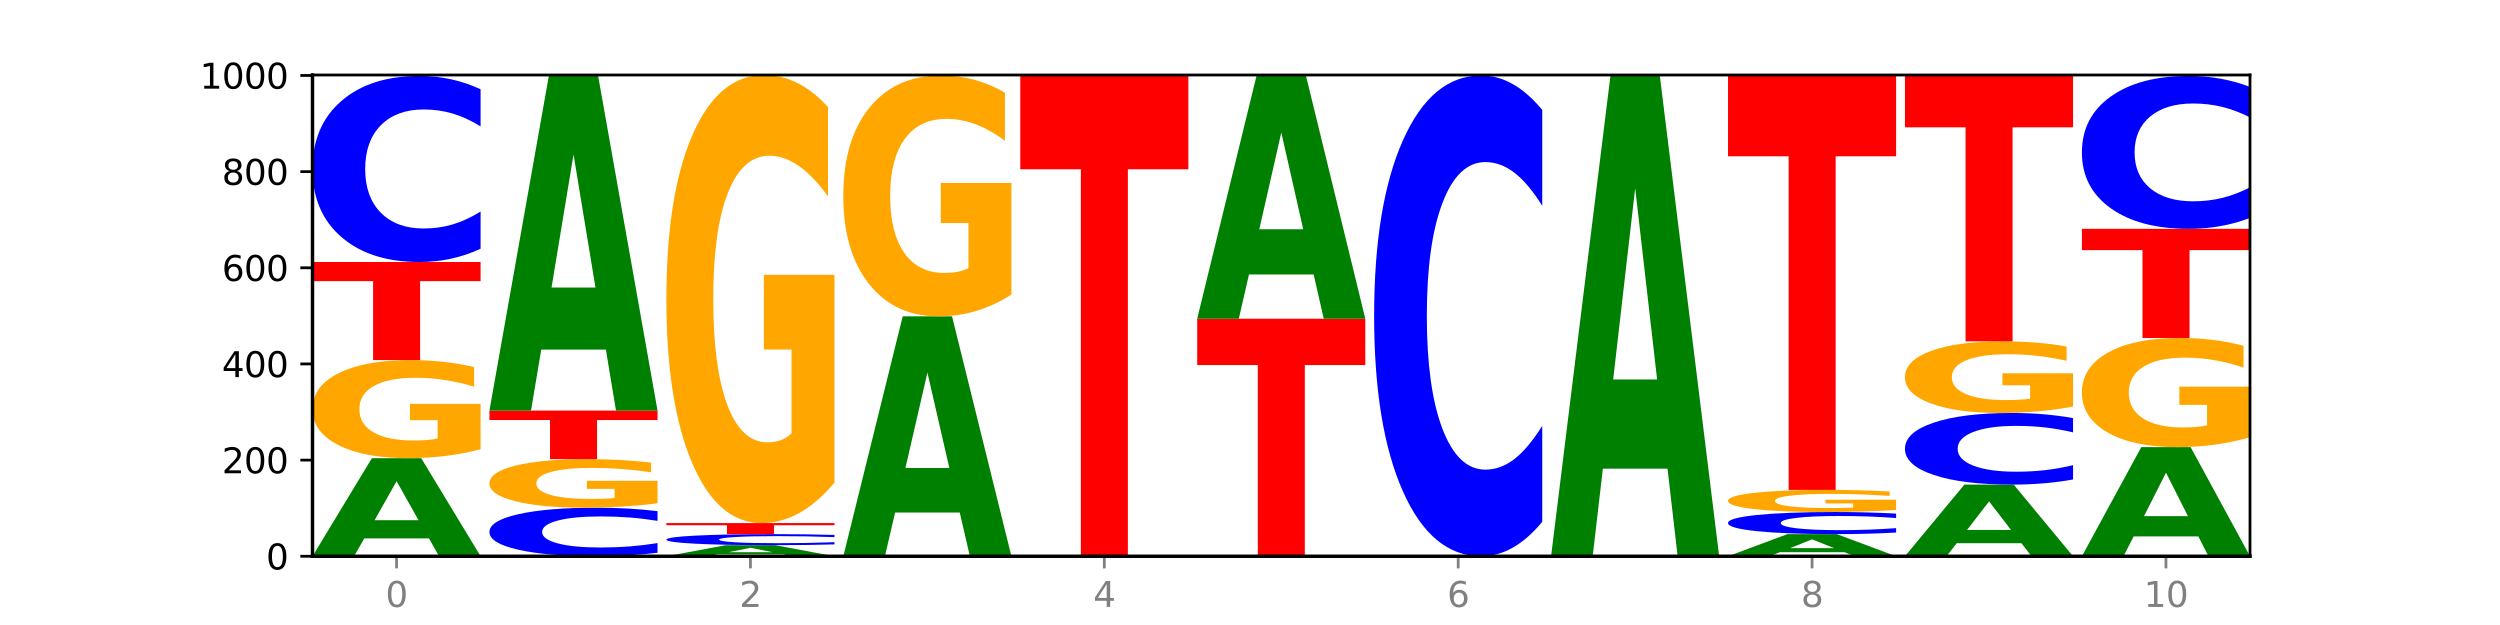 <?xml version="1.0" encoding="utf-8" standalone="no"?>
<!DOCTYPE svg PUBLIC "-//W3C//DTD SVG 1.1//EN"
  "http://www.w3.org/Graphics/SVG/1.1/DTD/svg11.dtd">
<svg xmlns:xlink="http://www.w3.org/1999/xlink" width="720pt" height="180pt" viewBox="0 0 720 180" xmlns="http://www.w3.org/2000/svg" version="1.1">
 <defs>
  <style type="text/css">*{stroke-linejoin: round; stroke-linecap: butt}</style>
 </defs>
 <g id="figure_1">
  <g id="patch_1">
   <path d="M 0 180 
L 720 180 
L 720 0 
L 0 0 
z
" style="fill: #ffffff"/>
  </g>
  <g id="axes_1">
   <g id="patch_2">
    <path d="M 90 160.2 
L 648 160.2 
L 648 21.6 
L 90 21.6 
z
" style="fill: #ffffff"/>
   </g>
   <g id="line2d_1">
    <path d="M 90 160.2 
L 648 160.2 
" clip-path="url(#p30f592f9a4)" style="fill: none; stroke: #000000; stroke-width: 0.5; stroke-linecap: square"/>
   </g>
   <g id="patch_3">
    <path d="M 123.534 155.054 
L 104.916 155.054 
L 101.977 160.2 
L 90 160.2 
L 107.104 131.954 
L 121.307 131.954 
L 138.411 160.2 
L 126.444 160.2 
L 123.534 155.054 
z
M 107.886 149.812 
L 120.535 149.812 
L 114.22 138.576 
L 107.886 149.812 
z
" clip-path="url(#p30f592f9a4)" style="fill: #008000"/>
   </g>
   <g id="patch_4">
    <path d="M 138.411 129.398 
Q 133.529 130.676 128.277 131.318 
Q 123.026 131.954 117.428 131.954 
Q 104.777 131.954 97.389 128.15 
Q 90 124.345 90 117.84 
Q 90 111.258 97.519 107.483 
Q 105.048 103.708 118.144 103.708 
Q 123.189 103.708 127.811 104.221 
Q 132.444 104.729 136.545 105.732 
L 136.545 111.363 
Q 132.313 110.073 128.126 109.437 
Q 123.938 108.796 119.728 108.796 
Q 111.938 108.796 107.717 111.141 
Q 103.497 113.481 103.497 117.84 
Q 103.497 122.157 107.566 124.515 
Q 111.634 126.866 119.12 126.866 
Q 121.16 126.866 122.907 126.732 
Q 124.654 126.592 126.042 126.3 
L 126.042 121.014 
L 118.068 121.014 
L 118.068 116.305 
L 138.411 116.305 
L 138.411 129.398 
z
" clip-path="url(#p30f592f9a4)" style="fill: #ffa600"/>
   </g>
   <g id="patch_5">
    <path d="M 90 75.462 
L 138.411 75.462 
L 138.411 80.97 
L 120.994 80.97 
L 120.994 103.708 
L 107.45 103.708 
L 107.45 80.97 
L 90 80.97 
L 90 75.462 
z
" clip-path="url(#p30f592f9a4)" style="fill: #ff0000"/>
   </g>
   <g id="patch_6">
    <path d="M 138.411 71.621 
Q 134.361 73.524 129.983 74.487 
Q 125.604 75.462 120.835 75.462 
Q 106.613 75.462 98.306 68.245 
Q 90 61.028 90 48.686 
Q 90 36.3 98.306 29.094 
Q 106.613 21.877 120.835 21.877 
Q 125.604 21.877 129.983 22.851 
Q 134.361 23.814 138.411 25.718 
L 138.411 36.399 
Q 134.325 33.876 130.361 32.702 
Q 126.397 31.529 122.018 31.529 
Q 114.163 31.529 109.662 36.1 
Q 105.173 40.661 105.173 48.686 
Q 105.173 56.678 109.662 61.249 
Q 114.163 65.809 122.018 65.809 
Q 126.397 65.809 130.361 64.636 
Q 134.325 63.452 138.411 60.928 
L 138.411 71.621 
z
" clip-path="url(#p30f592f9a4)" style="fill: #0000ff"/>
   </g>
   <g id="patch_7">
    <path d="M 189.37 159.198 
Q 185.32 159.694 180.942 159.946 
Q 176.563 160.2 171.794 160.2 
Q 157.572 160.2 149.265 158.317 
Q 140.959 156.433 140.959 153.212 
Q 140.959 149.979 149.265 148.099 
Q 157.572 146.215 171.794 146.215 
Q 176.563 146.215 180.942 146.47 
Q 185.32 146.721 189.37 147.218 
L 189.37 150.005 
Q 185.284 149.347 181.32 149.041 
Q 177.356 148.734 172.977 148.734 
Q 165.122 148.734 160.621 149.927 
Q 156.132 151.118 156.132 153.212 
Q 156.132 155.298 160.621 156.491 
Q 165.122 157.681 172.977 157.681 
Q 177.356 157.681 181.32 157.375 
Q 185.284 157.066 189.37 156.407 
L 189.37 159.198 
z
" clip-path="url(#p30f592f9a4)" style="fill: #0000ff"/>
   </g>
   <g id="patch_8">
    <path d="M 189.37 144.95 
Q 184.488 145.583 179.236 145.901 
Q 173.985 146.215 168.387 146.215 
Q 155.736 146.215 148.347 144.332 
Q 140.959 142.448 140.959 139.227 
Q 140.959 135.969 148.478 134.1 
Q 156.007 132.231 169.103 132.231 
Q 174.148 132.231 178.77 132.485 
Q 183.403 132.736 187.504 133.233 
L 187.504 136.021 
Q 183.272 135.382 179.084 135.068 
Q 174.896 134.75 170.687 134.75 
Q 162.897 134.75 158.676 135.911 
Q 154.456 137.069 154.456 139.227 
Q 154.456 141.365 158.524 142.532 
Q 162.593 143.696 170.079 143.696 
Q 172.119 143.696 173.866 143.63 
Q 175.613 143.561 177.001 143.416 
L 177.001 140.799 
L 169.027 140.799 
L 169.027 138.468 
L 189.37 138.468 
L 189.37 144.95 
z
" clip-path="url(#p30f592f9a4)" style="fill: #ffa600"/>
   </g>
   <g id="patch_9">
    <path d="M 140.959 118.246 
L 189.37 118.246 
L 189.37 120.974 
L 171.953 120.974 
L 171.953 132.231 
L 158.409 132.231 
L 158.409 120.974 
L 140.959 120.974 
L 140.959 118.246 
z
" clip-path="url(#p30f592f9a4)" style="fill: #ff0000"/>
   </g>
   <g id="patch_10">
    <path d="M 174.493 100.691 
L 155.875 100.691 
L 152.935 118.246 
L 140.959 118.246 
L 158.063 21.877 
L 172.266 21.877 
L 189.37 118.246 
L 177.403 118.246 
L 174.493 100.691 
z
M 158.845 82.805 
L 171.494 82.805 
L 165.179 44.472 
L 158.845 82.805 
z
" clip-path="url(#p30f592f9a4)" style="fill: #008000"/>
   </g>
   <g id="patch_11">
    <path d="M 225.452 159.62 
L 206.834 159.62 
L 203.894 160.2 
L 191.918 160.2 
L 209.021 157.015 
L 223.225 157.015 
L 240.329 160.2 
L 228.362 160.2 
L 225.452 159.62 
z
M 209.803 159.029 
L 222.453 159.029 
L 216.138 157.762 
L 209.803 159.029 
z
" clip-path="url(#p30f592f9a4)" style="fill: #008000"/>
   </g>
   <g id="patch_12">
    <path d="M 240.329 156.787 
Q 236.279 156.9 231.9 156.957 
Q 227.522 157.015 222.753 157.015 
Q 208.53 157.015 200.224 156.586 
Q 191.918 156.158 191.918 155.424 
Q 191.918 154.688 200.224 154.26 
Q 208.53 153.831 222.753 153.831 
Q 227.522 153.831 231.9 153.889 
Q 236.279 153.946 240.329 154.059 
L 240.329 154.694 
Q 236.243 154.544 232.279 154.474 
Q 228.314 154.404 223.936 154.404 
Q 216.081 154.404 211.58 154.676 
Q 207.091 154.947 207.091 155.424 
Q 207.091 155.899 211.58 156.171 
Q 216.081 156.442 223.936 156.442 
Q 228.314 156.442 232.279 156.372 
Q 236.243 156.302 240.329 156.152 
L 240.329 156.787 
z
" clip-path="url(#p30f592f9a4)" style="fill: #0000ff"/>
   </g>
   <g id="patch_13">
    <path d="M 191.918 150.646 
L 240.329 150.646 
L 240.329 151.267 
L 222.912 151.267 
L 222.912 153.831 
L 209.368 153.831 
L 209.368 151.267 
L 191.918 151.267 
L 191.918 150.646 
z
" clip-path="url(#p30f592f9a4)" style="fill: #ff0000"/>
   </g>
   <g id="patch_14">
    <path d="M 240.329 138.97 
Q 235.446 144.808 230.195 147.741 
Q 224.944 150.646 219.346 150.646 
Q 206.695 150.646 199.306 133.266 
Q 191.918 115.886 191.918 86.163 
Q 191.918 56.094 199.437 38.847 
Q 206.966 21.6 220.062 21.6 
Q 225.107 21.6 229.729 23.946 
Q 234.361 26.265 238.463 30.85 
L 238.463 56.574 
Q 234.231 50.683 230.043 47.777 
Q 225.855 44.845 221.646 44.845 
Q 213.856 44.845 209.635 55.561 
Q 205.415 66.25 205.415 86.163 
Q 205.415 105.889 209.483 116.659 
Q 213.552 127.401 221.038 127.401 
Q 223.078 127.401 224.825 126.788 
Q 226.571 126.148 227.96 124.816 
L 227.96 100.664 
L 219.986 100.664 
L 219.986 79.152 
L 240.329 79.152 
L 240.329 138.97 
z
" clip-path="url(#p30f592f9a4)" style="fill: #ffa600"/>
   </g>
   <g id="patch_15">
    <path d="M 276.411 147.614 
L 257.793 147.614 
L 254.853 160.2 
L 242.877 160.2 
L 259.98 91.108 
L 274.184 91.108 
L 291.288 160.2 
L 279.321 160.2 
L 276.411 147.614 
z
M 260.762 134.79 
L 273.412 134.79 
L 267.097 107.307 
L 260.762 134.79 
z
" clip-path="url(#p30f592f9a4)" style="fill: #008000"/>
   </g>
   <g id="patch_16">
    <path d="M 291.288 84.831 
Q 286.405 87.97 281.154 89.546 
Q 275.903 91.108 270.305 91.108 
Q 257.654 91.108 250.265 81.765 
Q 242.877 72.422 242.877 56.445 
Q 242.877 40.281 250.395 31.01 
Q 257.925 21.738 271.021 21.738 
Q 276.066 21.738 280.688 22.999 
Q 285.32 24.246 289.422 26.711 
L 289.422 40.539 
Q 285.19 37.372 281.002 35.81 
Q 276.814 34.234 272.605 34.234 
Q 264.815 34.234 260.594 39.994 
Q 256.374 45.74 256.374 56.445 
Q 256.374 67.048 260.442 72.838 
Q 264.511 78.612 271.997 78.612 
Q 274.037 78.612 275.784 78.283 
Q 277.53 77.939 278.919 77.222 
L 278.919 64.24 
L 270.945 64.24 
L 270.945 52.676 
L 291.288 52.676 
L 291.288 84.831 
z
" clip-path="url(#p30f592f9a4)" style="fill: #ffa600"/>
   </g>
   <g id="patch_17">
    <path d="M 293.836 21.738 
L 342.247 21.738 
L 342.247 48.742 
L 324.83 48.742 
L 324.83 160.2 
L 311.286 160.2 
L 311.286 48.742 
L 293.836 48.742 
L 293.836 21.738 
z
" clip-path="url(#p30f592f9a4)" style="fill: #ff0000"/>
   </g>
   <g id="patch_18">
    <path d="M 344.795 91.8 
L 393.205 91.8 
L 393.205 105.14 
L 375.789 105.14 
L 375.789 160.2 
L 362.245 160.2 
L 362.245 105.14 
L 344.795 105.14 
L 344.795 91.8 
z
" clip-path="url(#p30f592f9a4)" style="fill: #ff0000"/>
   </g>
   <g id="patch_19">
    <path d="M 378.329 79.037 
L 359.711 79.037 
L 356.771 91.8 
L 344.795 91.8 
L 361.898 21.738 
L 376.102 21.738 
L 393.205 91.8 
L 381.239 91.8 
L 378.329 79.037 
z
M 362.68 66.034 
L 375.33 66.034 
L 369.015 38.165 
L 362.68 66.034 
z
" clip-path="url(#p30f592f9a4)" style="fill: #008000"/>
   </g>
   <g id="patch_20">
    <path d="M 444.164 150.275 
Q 440.115 155.195 435.736 157.683 
Q 431.357 160.2 426.588 160.2 
Q 412.366 160.2 404.06 141.552 
Q 395.753 122.903 395.753 91.012 
Q 395.753 59.007 404.06 40.387 
Q 412.366 21.738 426.588 21.738 
Q 431.357 21.738 435.736 24.255 
Q 440.115 26.744 444.164 31.663 
L 444.164 59.264 
Q 440.078 52.743 436.114 49.711 
Q 432.15 46.679 427.771 46.679 
Q 419.916 46.679 415.415 58.492 
Q 410.927 70.276 410.927 91.012 
Q 410.927 111.663 415.415 123.475 
Q 419.916 135.259 427.771 135.259 
Q 432.15 135.259 436.114 132.227 
Q 440.078 129.167 444.164 122.646 
L 444.164 150.275 
z
" clip-path="url(#p30f592f9a4)" style="fill: #0000ff"/>
   </g>
   <g id="patch_21">
    <path d="M 480.247 134.977 
L 461.629 134.977 
L 458.689 160.2 
L 446.712 160.2 
L 463.816 21.738 
L 478.02 21.738 
L 495.123 160.2 
L 483.157 160.2 
L 480.247 134.977 
z
M 464.598 109.278 
L 477.248 109.278 
L 470.933 54.202 
L 464.598 109.278 
z
" clip-path="url(#p30f592f9a4)" style="fill: #008000"/>
   </g>
   <g id="patch_22">
    <path d="M 531.206 159.04 
L 512.587 159.04 
L 509.648 160.2 
L 497.671 160.2 
L 514.775 153.831 
L 528.979 153.831 
L 546.082 160.2 
L 534.116 160.2 
L 531.206 159.04 
z
M 515.557 157.858 
L 528.206 157.858 
L 521.892 155.324 
L 515.557 157.858 
z
" clip-path="url(#p30f592f9a4)" style="fill: #008000"/>
   </g>
   <g id="patch_23">
    <path d="M 546.082 153.374 
Q 542.033 153.601 537.654 153.715 
Q 533.275 153.831 528.506 153.831 
Q 514.284 153.831 505.978 152.973 
Q 497.671 152.115 497.671 150.648 
Q 497.671 149.176 505.978 148.319 
Q 514.284 147.462 528.506 147.462 
Q 533.275 147.462 537.654 147.577 
Q 542.033 147.692 546.082 147.918 
L 546.082 149.188 
Q 541.996 148.888 538.032 148.748 
Q 534.068 148.609 529.689 148.609 
Q 521.834 148.609 517.333 149.152 
Q 512.845 149.694 512.845 150.648 
Q 512.845 151.598 517.333 152.141 
Q 521.834 152.683 529.689 152.683 
Q 534.068 152.683 538.032 152.544 
Q 541.996 152.403 546.082 152.103 
L 546.082 153.374 
z
" clip-path="url(#p30f592f9a4)" style="fill: #0000ff"/>
   </g>
   <g id="patch_24">
    <path d="M 546.082 146.885 
Q 541.2 147.173 535.949 147.318 
Q 530.697 147.462 525.099 147.462 
Q 512.448 147.462 505.06 146.604 
Q 497.671 145.746 497.671 144.279 
Q 497.671 142.795 505.19 141.944 
Q 512.72 141.092 525.815 141.092 
Q 530.86 141.092 535.482 141.208 
Q 540.115 141.323 544.216 141.549 
L 544.216 142.818 
Q 539.985 142.528 535.797 142.384 
Q 531.609 142.24 527.399 142.24 
Q 519.609 142.24 515.389 142.768 
Q 511.168 143.296 511.168 144.279 
Q 511.168 145.253 515.237 145.784 
Q 519.305 146.314 526.792 146.314 
Q 528.831 146.314 530.578 146.284 
Q 532.325 146.252 533.714 146.187 
L 533.714 144.995 
L 525.739 144.995 
L 525.739 143.933 
L 546.082 143.933 
L 546.082 146.885 
z
" clip-path="url(#p30f592f9a4)" style="fill: #ffa600"/>
   </g>
   <g id="patch_25">
    <path d="M 497.671 21.738 
L 546.082 21.738 
L 546.082 45.016 
L 528.666 45.016 
L 528.666 141.092 
L 515.122 141.092 
L 515.122 45.016 
L 497.671 45.016 
L 497.671 21.738 
z
" clip-path="url(#p30f592f9a4)" style="fill: #ff0000"/>
   </g>
   <g id="patch_26">
    <path d="M 582.164 156.442 
L 563.546 156.442 
L 560.607 160.2 
L 548.63 160.2 
L 565.734 139.569 
L 579.937 139.569 
L 597.041 160.2 
L 585.074 160.2 
L 582.164 156.442 
z
M 566.516 152.613 
L 579.165 152.613 
L 572.85 144.406 
L 566.516 152.613 
z
" clip-path="url(#p30f592f9a4)" style="fill: #008000"/>
   </g>
   <g id="patch_27">
    <path d="M 597.041 138.09 
Q 592.992 138.823 588.613 139.194 
Q 584.234 139.569 579.465 139.569 
Q 565.243 139.569 556.936 136.791 
Q 548.63 134.012 548.63 129.26 
Q 548.63 124.491 556.936 121.717 
Q 565.243 118.938 579.465 118.938 
Q 584.234 118.938 588.613 119.313 
Q 592.992 119.684 597.041 120.417 
L 597.041 124.53 
Q 592.955 123.558 588.991 123.106 
Q 585.027 122.655 580.648 122.655 
Q 572.793 122.655 568.292 124.415 
Q 563.804 126.171 563.804 129.26 
Q 563.804 132.337 568.292 134.097 
Q 572.793 135.853 580.648 135.853 
Q 585.027 135.853 588.991 135.401 
Q 592.955 134.945 597.041 133.974 
L 597.041 138.09 
z
" clip-path="url(#p30f592f9a4)" style="fill: #0000ff"/>
   </g>
   <g id="patch_28">
    <path d="M 597.041 117.072 
Q 592.159 118.005 586.908 118.474 
Q 581.656 118.938 576.058 118.938 
Q 563.407 118.938 556.019 116.16 
Q 548.63 113.381 548.63 108.629 
Q 548.63 103.822 556.149 101.065 
Q 563.679 98.308 576.774 98.308 
Q 581.819 98.308 586.441 98.683 
Q 591.074 99.053 595.175 99.786 
L 595.175 103.899 
Q 590.944 102.957 586.756 102.493 
Q 582.568 102.024 578.358 102.024 
Q 570.568 102.024 566.348 103.737 
Q 562.127 105.446 562.127 108.629 
Q 562.127 111.783 566.196 113.505 
Q 570.264 115.222 577.75 115.222 
Q 579.79 115.222 581.537 115.124 
Q 583.284 115.022 584.673 114.809 
L 584.673 110.948 
L 576.698 110.948 
L 576.698 107.509 
L 597.041 107.509 
L 597.041 117.072 
z
" clip-path="url(#p30f592f9a4)" style="fill: #ffa600"/>
   </g>
   <g id="patch_29">
    <path d="M 548.63 21.738 
L 597.041 21.738 
L 597.041 36.672 
L 579.624 36.672 
L 579.624 98.308 
L 566.081 98.308 
L 566.081 36.672 
L 548.63 36.672 
L 548.63 21.738 
z
" clip-path="url(#p30f592f9a4)" style="fill: #ff0000"/>
   </g>
   <g id="patch_30">
    <path d="M 633.123 154.474 
L 614.505 154.474 
L 611.566 160.2 
L 599.589 160.2 
L 616.693 128.769 
L 630.896 128.769 
L 648 160.2 
L 636.033 160.2 
L 633.123 154.474 
z
M 617.475 148.641 
L 630.124 148.641 
L 623.809 136.139 
L 617.475 148.641 
z
" clip-path="url(#p30f592f9a4)" style="fill: #008000"/>
   </g>
   <g id="patch_31">
    <path d="M 648 125.925 
Q 643.118 127.347 637.866 128.062 
Q 632.615 128.769 627.017 128.769 
Q 614.366 128.769 606.978 124.536 
Q 599.589 120.303 599.589 113.064 
Q 599.589 105.74 607.108 101.539 
Q 614.637 97.338 627.733 97.338 
Q 632.778 97.338 637.4 97.91 
Q 642.033 98.475 646.134 99.591 
L 646.134 105.857 
Q 641.903 104.422 637.715 103.714 
Q 633.527 103 629.317 103 
Q 621.527 103 617.306 105.61 
Q 613.086 108.214 613.086 113.064 
Q 613.086 117.868 617.155 120.491 
Q 621.223 123.108 628.709 123.108 
Q 630.749 123.108 632.496 122.958 
Q 634.243 122.803 635.631 122.478 
L 635.631 116.596 
L 627.657 116.596 
L 627.657 111.356 
L 648 111.356 
L 648 125.925 
z
" clip-path="url(#p30f592f9a4)" style="fill: #ffa600"/>
   </g>
   <g id="patch_32">
    <path d="M 599.589 65.908 
L 648 65.908 
L 648 72.038 
L 630.583 72.038 
L 630.583 97.338 
L 617.04 97.338 
L 617.04 72.038 
L 599.589 72.038 
L 599.589 65.908 
z
" clip-path="url(#p30f592f9a4)" style="fill: #ff0000"/>
   </g>
   <g id="patch_33">
    <path d="M 648 62.752 
Q 643.951 64.316 639.572 65.107 
Q 635.193 65.908 630.424 65.908 
Q 616.202 65.908 607.895 59.977 
Q 599.589 54.047 599.589 43.906 
Q 599.589 33.728 607.895 27.807 
Q 616.202 21.877 630.424 21.877 
Q 635.193 21.877 639.572 22.677 
Q 643.951 23.469 648 25.033 
L 648 33.81 
Q 643.914 31.736 639.95 30.772 
Q 635.986 29.808 631.607 29.808 
Q 623.752 29.808 619.251 33.564 
Q 614.762 37.312 614.762 43.906 
Q 614.762 50.473 619.251 54.229 
Q 623.752 57.977 631.607 57.977 
Q 635.986 57.977 639.95 57.012 
Q 643.914 56.039 648 53.965 
L 648 62.752 
z
" clip-path="url(#p30f592f9a4)" style="fill: #0000ff"/>
   </g>
   <g id="matplotlib.axis_1">
    <g id="xtick_1">
     <g id="line2d_2">
      <defs>
       <path id="mfeaea1d2e0" d="M 0 0 
L 0 3.5 
" style="stroke: #808080; stroke-width: 0.8"/>
      </defs>
      <g>
       <use xlink:href="#mfeaea1d2e0" x="114.205" y="160.2" style="fill: #808080; stroke: #808080; stroke-width: 0.8"/>
      </g>
     </g>
     <g id="text_1">
      <!-- 0 -->
      <g style="fill: #808080" transform="translate(111.024 174.798) scale(0.1 -0.1)">
       <defs>
        <path id="DejaVuSans-30" d="M 2034 4250 
Q 1547 4250 1301 3770 
Q 1056 3291 1056 2328 
Q 1056 1369 1301 889 
Q 1547 409 2034 409 
Q 2525 409 2770 889 
Q 3016 1369 3016 2328 
Q 3016 3291 2770 3770 
Q 2525 4250 2034 4250 
z
M 2034 4750 
Q 2819 4750 3233 4129 
Q 3647 3509 3647 2328 
Q 3647 1150 3233 529 
Q 2819 -91 2034 -91 
Q 1250 -91 836 529 
Q 422 1150 422 2328 
Q 422 3509 836 4129 
Q 1250 4750 2034 4750 
z
" transform="scale(0.016)"/>
       </defs>
       <use xlink:href="#DejaVuSans-30"/>
      </g>
     </g>
    </g>
    <g id="xtick_2">
     <g id="line2d_3">
      <g>
       <use xlink:href="#mfeaea1d2e0" x="216.123" y="160.2" style="fill: #808080; stroke: #808080; stroke-width: 0.8"/>
      </g>
     </g>
     <g id="text_2">
      <!-- 2 -->
      <g style="fill: #808080" transform="translate(212.942 174.798) scale(0.1 -0.1)">
       <defs>
        <path id="DejaVuSans-32" d="M 1228 531 
L 3431 531 
L 3431 0 
L 469 0 
L 469 531 
Q 828 903 1448 1529 
Q 2069 2156 2228 2338 
Q 2531 2678 2651 2914 
Q 2772 3150 2772 3378 
Q 2772 3750 2511 3984 
Q 2250 4219 1831 4219 
Q 1534 4219 1204 4116 
Q 875 4013 500 3803 
L 500 4441 
Q 881 4594 1212 4672 
Q 1544 4750 1819 4750 
Q 2544 4750 2975 4387 
Q 3406 4025 3406 3419 
Q 3406 3131 3298 2873 
Q 3191 2616 2906 2266 
Q 2828 2175 2409 1742 
Q 1991 1309 1228 531 
z
" transform="scale(0.016)"/>
       </defs>
       <use xlink:href="#DejaVuSans-32"/>
      </g>
     </g>
    </g>
    <g id="xtick_3">
     <g id="line2d_4">
      <g>
       <use xlink:href="#mfeaea1d2e0" x="318.041" y="160.2" style="fill: #808080; stroke: #808080; stroke-width: 0.8"/>
      </g>
     </g>
     <g id="text_3">
      <!-- 4 -->
      <g style="fill: #808080" transform="translate(314.86 174.798) scale(0.1 -0.1)">
       <defs>
        <path id="DejaVuSans-34" d="M 2419 4116 
L 825 1625 
L 2419 1625 
L 2419 4116 
z
M 2253 4666 
L 3047 4666 
L 3047 1625 
L 3713 1625 
L 3713 1100 
L 3047 1100 
L 3047 0 
L 2419 0 
L 2419 1100 
L 313 1100 
L 313 1709 
L 2253 4666 
z
" transform="scale(0.016)"/>
       </defs>
       <use xlink:href="#DejaVuSans-34"/>
      </g>
     </g>
    </g>
    <g id="xtick_4">
     <g id="line2d_5">
      <g>
       <use xlink:href="#mfeaea1d2e0" x="419.959" y="160.2" style="fill: #808080; stroke: #808080; stroke-width: 0.8"/>
      </g>
     </g>
     <g id="text_4">
      <!-- 6 -->
      <g style="fill: #808080" transform="translate(416.778 174.798) scale(0.1 -0.1)">
       <defs>
        <path id="DejaVuSans-36" d="M 2113 2584 
Q 1688 2584 1439 2293 
Q 1191 2003 1191 1497 
Q 1191 994 1439 701 
Q 1688 409 2113 409 
Q 2538 409 2786 701 
Q 3034 994 3034 1497 
Q 3034 2003 2786 2293 
Q 2538 2584 2113 2584 
z
M 3366 4563 
L 3366 3988 
Q 3128 4100 2886 4159 
Q 2644 4219 2406 4219 
Q 1781 4219 1451 3797 
Q 1122 3375 1075 2522 
Q 1259 2794 1537 2939 
Q 1816 3084 2150 3084 
Q 2853 3084 3261 2657 
Q 3669 2231 3669 1497 
Q 3669 778 3244 343 
Q 2819 -91 2113 -91 
Q 1303 -91 875 529 
Q 447 1150 447 2328 
Q 447 3434 972 4092 
Q 1497 4750 2381 4750 
Q 2619 4750 2861 4703 
Q 3103 4656 3366 4563 
z
" transform="scale(0.016)"/>
       </defs>
       <use xlink:href="#DejaVuSans-36"/>
      </g>
     </g>
    </g>
    <g id="xtick_5">
     <g id="line2d_6">
      <g>
       <use xlink:href="#mfeaea1d2e0" x="521.877" y="160.2" style="fill: #808080; stroke: #808080; stroke-width: 0.8"/>
      </g>
     </g>
     <g id="text_5">
      <!-- 8 -->
      <g style="fill: #808080" transform="translate(518.695 174.798) scale(0.1 -0.1)">
       <defs>
        <path id="DejaVuSans-38" d="M 2034 2216 
Q 1584 2216 1326 1975 
Q 1069 1734 1069 1313 
Q 1069 891 1326 650 
Q 1584 409 2034 409 
Q 2484 409 2743 651 
Q 3003 894 3003 1313 
Q 3003 1734 2745 1975 
Q 2488 2216 2034 2216 
z
M 1403 2484 
Q 997 2584 770 2862 
Q 544 3141 544 3541 
Q 544 4100 942 4425 
Q 1341 4750 2034 4750 
Q 2731 4750 3128 4425 
Q 3525 4100 3525 3541 
Q 3525 3141 3298 2862 
Q 3072 2584 2669 2484 
Q 3125 2378 3379 2068 
Q 3634 1759 3634 1313 
Q 3634 634 3220 271 
Q 2806 -91 2034 -91 
Q 1263 -91 848 271 
Q 434 634 434 1313 
Q 434 1759 690 2068 
Q 947 2378 1403 2484 
z
M 1172 3481 
Q 1172 3119 1398 2916 
Q 1625 2713 2034 2713 
Q 2441 2713 2670 2916 
Q 2900 3119 2900 3481 
Q 2900 3844 2670 4047 
Q 2441 4250 2034 4250 
Q 1625 4250 1398 4047 
Q 1172 3844 1172 3481 
z
" transform="scale(0.016)"/>
       </defs>
       <use xlink:href="#DejaVuSans-38"/>
      </g>
     </g>
    </g>
    <g id="xtick_6">
     <g id="line2d_7">
      <g>
       <use xlink:href="#mfeaea1d2e0" x="623.795" y="160.2" style="fill: #808080; stroke: #808080; stroke-width: 0.8"/>
      </g>
     </g>
     <g id="text_6">
      <!-- 10 -->
      <g style="fill: #808080" transform="translate(617.432 174.798) scale(0.1 -0.1)">
       <defs>
        <path id="DejaVuSans-31" d="M 794 531 
L 1825 531 
L 1825 4091 
L 703 3866 
L 703 4441 
L 1819 4666 
L 2450 4666 
L 2450 531 
L 3481 531 
L 3481 0 
L 794 0 
L 794 531 
z
" transform="scale(0.016)"/>
       </defs>
       <use xlink:href="#DejaVuSans-31"/>
       <use xlink:href="#DejaVuSans-30" x="63.623"/>
      </g>
     </g>
    </g>
   </g>
   <g id="matplotlib.axis_2">
    <g id="ytick_1">
     <g id="line2d_8">
      <defs>
       <path id="m53c1e6df15" d="M 0 0 
L -3.5 0 
" style="stroke: #000000; stroke-width: 0.8"/>
      </defs>
      <g>
       <use xlink:href="#m53c1e6df15" x="90" y="160.2" style="stroke: #000000; stroke-width: 0.8"/>
      </g>
     </g>
     <g id="text_7">
      <!-- 0 -->
      <g transform="translate(76.638 163.999) scale(0.1 -0.1)">
       <use xlink:href="#DejaVuSans-30"/>
      </g>
     </g>
    </g>
    <g id="ytick_2">
     <g id="line2d_9">
      <g>
       <use xlink:href="#m53c1e6df15" x="90" y="132.508" style="stroke: #000000; stroke-width: 0.8"/>
      </g>
     </g>
     <g id="text_8">
      <!-- 200 -->
      <g transform="translate(63.913 136.307) scale(0.1 -0.1)">
       <use xlink:href="#DejaVuSans-32"/>
       <use xlink:href="#DejaVuSans-30" x="63.623"/>
       <use xlink:href="#DejaVuSans-30" x="127.246"/>
      </g>
     </g>
    </g>
    <g id="ytick_3">
     <g id="line2d_10">
      <g>
       <use xlink:href="#m53c1e6df15" x="90" y="104.815" style="stroke: #000000; stroke-width: 0.8"/>
      </g>
     </g>
     <g id="text_9">
      <!-- 400 -->
      <g transform="translate(63.913 108.615) scale(0.1 -0.1)">
       <use xlink:href="#DejaVuSans-34"/>
       <use xlink:href="#DejaVuSans-30" x="63.623"/>
       <use xlink:href="#DejaVuSans-30" x="127.246"/>
      </g>
     </g>
    </g>
    <g id="ytick_4">
     <g id="line2d_11">
      <g>
       <use xlink:href="#m53c1e6df15" x="90" y="77.123" style="stroke: #000000; stroke-width: 0.8"/>
      </g>
     </g>
     <g id="text_10">
      <!-- 600 -->
      <g transform="translate(63.913 80.922) scale(0.1 -0.1)">
       <use xlink:href="#DejaVuSans-36"/>
       <use xlink:href="#DejaVuSans-30" x="63.623"/>
       <use xlink:href="#DejaVuSans-30" x="127.246"/>
      </g>
     </g>
    </g>
    <g id="ytick_5">
     <g id="line2d_12">
      <g>
       <use xlink:href="#m53c1e6df15" x="90" y="49.431" style="stroke: #000000; stroke-width: 0.8"/>
      </g>
     </g>
     <g id="text_11">
      <!-- 800 -->
      <g transform="translate(63.913 53.23) scale(0.1 -0.1)">
       <use xlink:href="#DejaVuSans-38"/>
       <use xlink:href="#DejaVuSans-30" x="63.623"/>
       <use xlink:href="#DejaVuSans-30" x="127.246"/>
      </g>
     </g>
    </g>
    <g id="ytick_6">
     <g id="line2d_13">
      <g>
       <use xlink:href="#m53c1e6df15" x="90" y="21.738" style="stroke: #000000; stroke-width: 0.8"/>
      </g>
     </g>
     <g id="text_12">
      <!-- 1000 -->
      <g transform="translate(57.55 25.538) scale(0.1 -0.1)">
       <use xlink:href="#DejaVuSans-31"/>
       <use xlink:href="#DejaVuSans-30" x="63.623"/>
       <use xlink:href="#DejaVuSans-30" x="127.246"/>
       <use xlink:href="#DejaVuSans-30" x="190.869"/>
      </g>
     </g>
    </g>
   </g>
   <g id="patch_34">
    <path d="M 90 160.2 
L 90 21.6 
" style="fill: none; stroke: #000000; stroke-linejoin: miter; stroke-linecap: square"/>
   </g>
   <g id="patch_35">
    <path d="M 648 160.2 
L 648 21.6 
" style="fill: none; stroke: #000000; stroke-width: 0.8; stroke-linejoin: miter; stroke-linecap: square"/>
   </g>
   <g id="patch_36">
    <path d="M 90 160.2 
L 648 160.2 
" style="fill: none; stroke: #000000; stroke-linejoin: miter; stroke-linecap: square"/>
   </g>
   <g id="patch_37">
    <path d="M 90 21.6 
L 648 21.6 
" style="fill: none; stroke: #000000; stroke-width: 0.8; stroke-linejoin: miter; stroke-linecap: square"/>
   </g>
  </g>
 </g>
 <defs>
  <clipPath id="p30f592f9a4">
   <rect x="90" y="21.6" width="558" height="138.6"/>
  </clipPath>
 </defs>
</svg>
